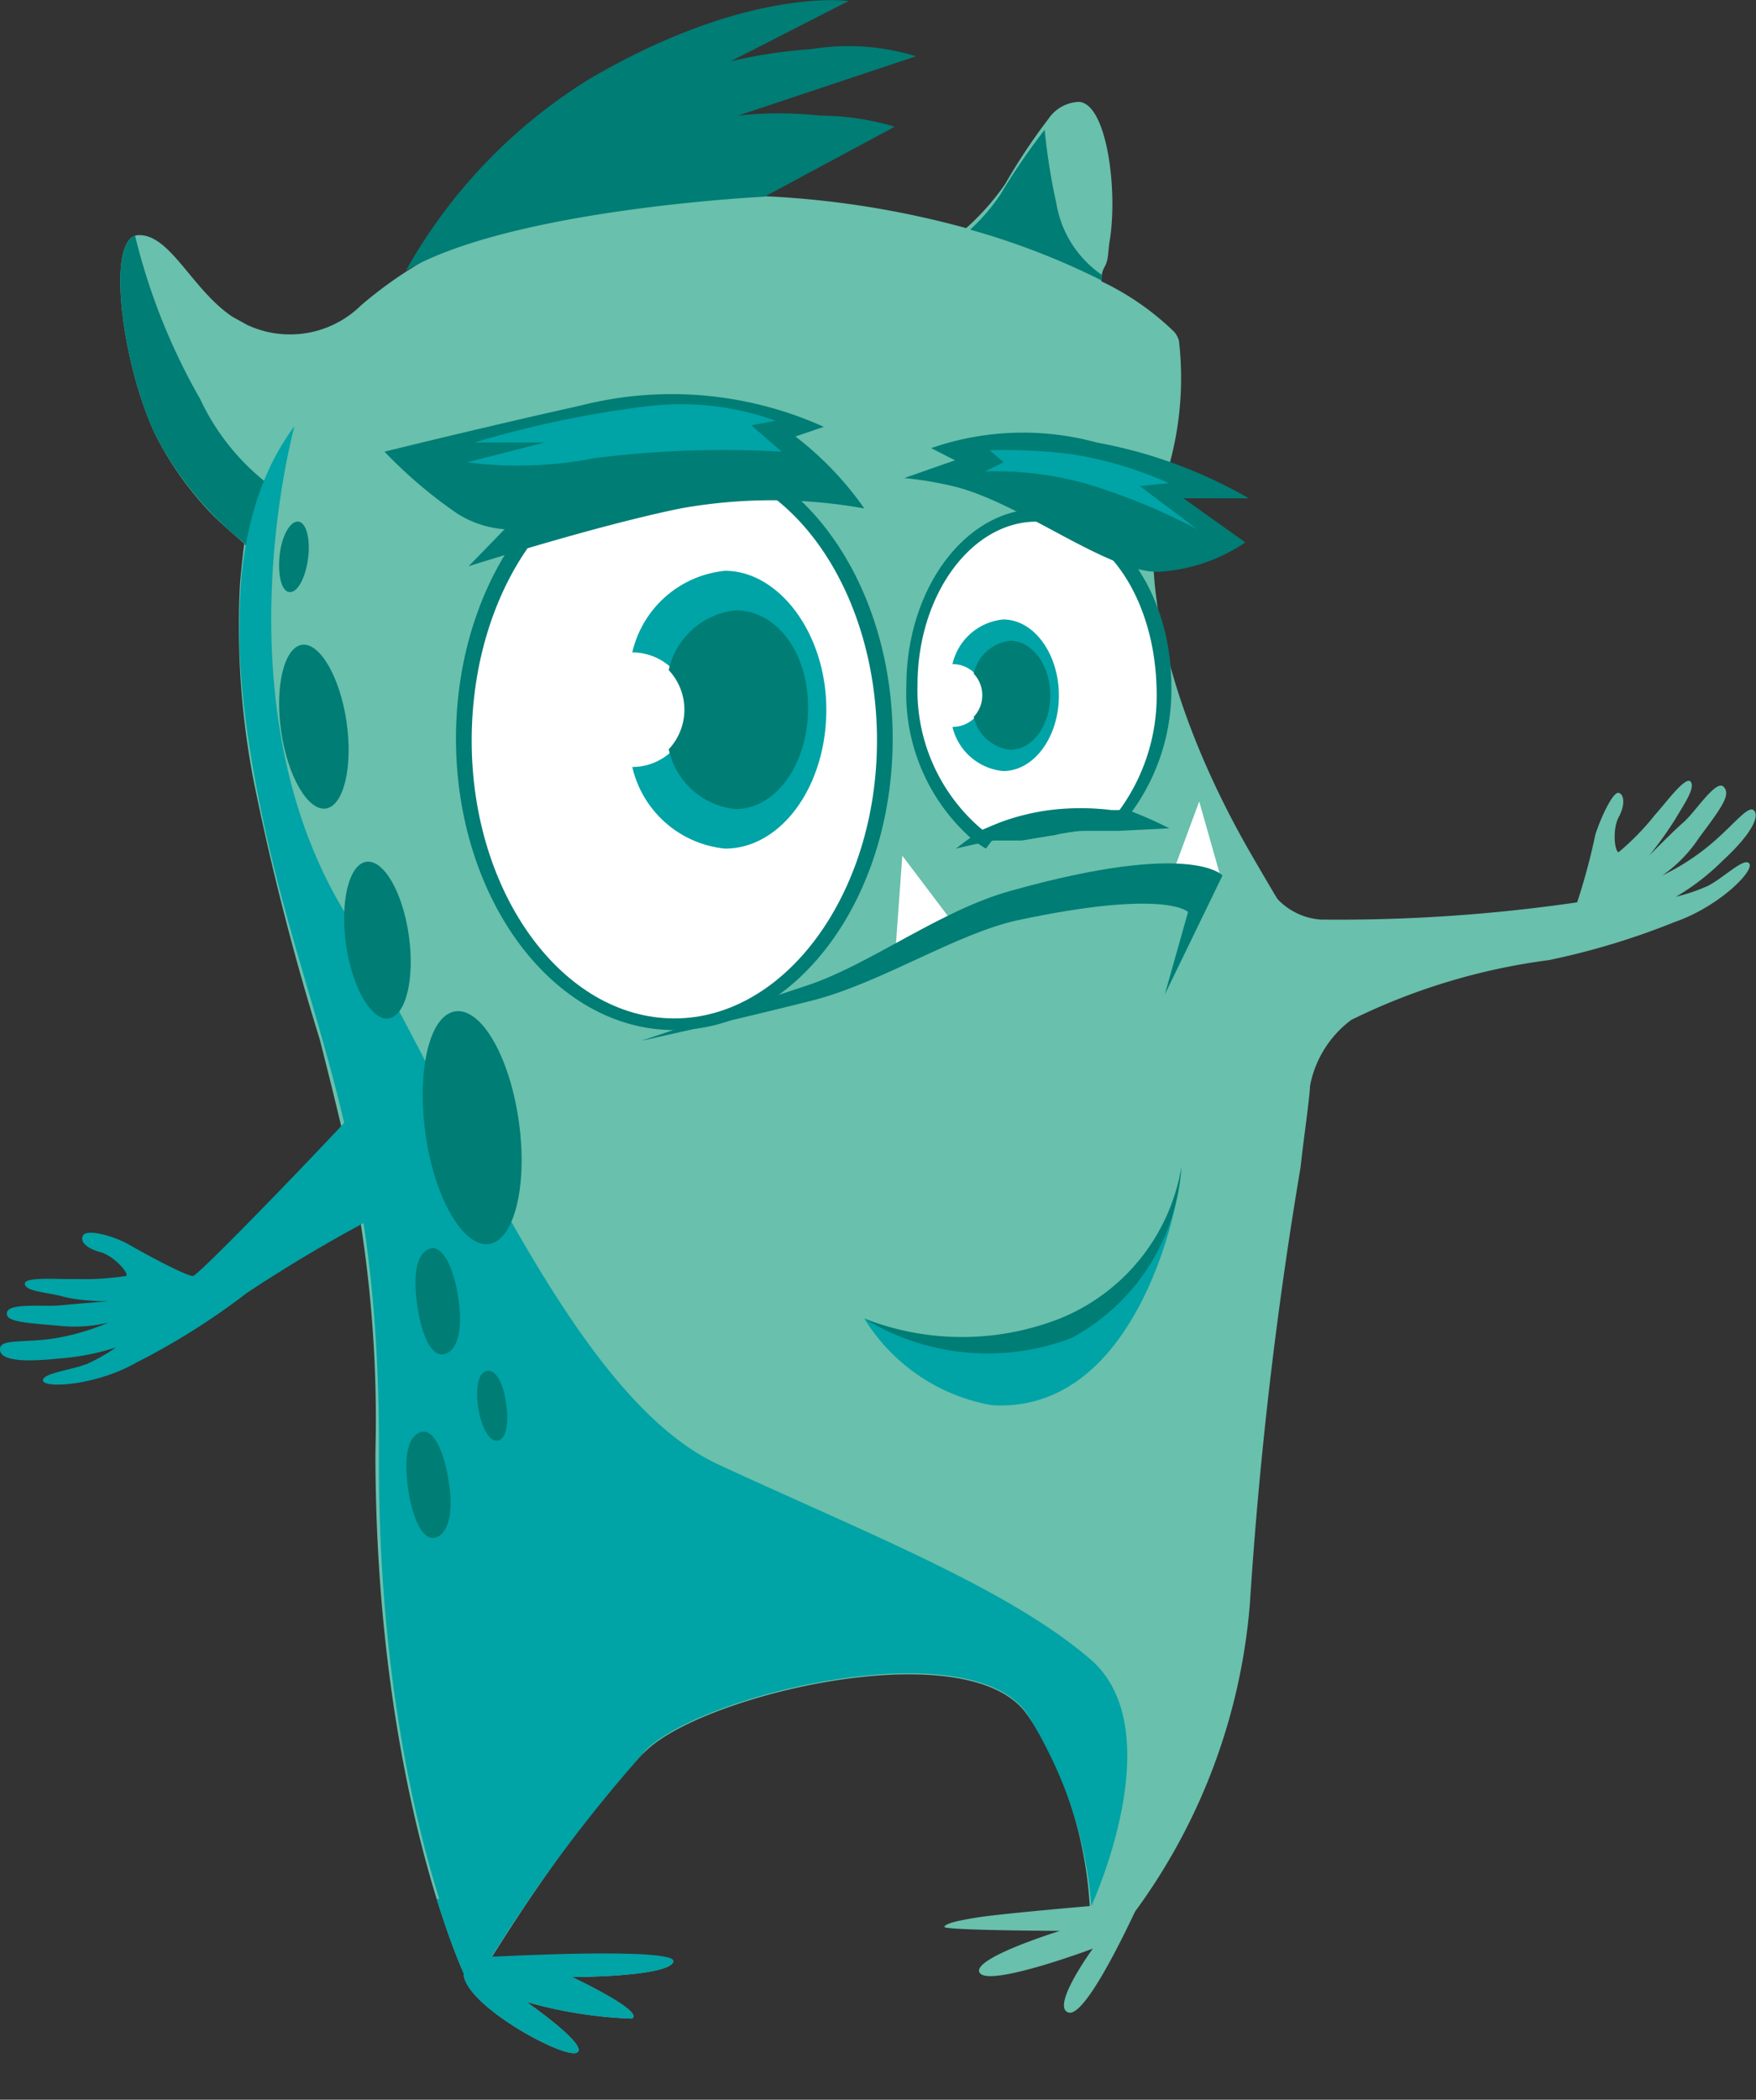 <svg xmlns="http://www.w3.org/2000/svg" xmlns:xlink="http://www.w3.org/1999/xlink" viewBox="0 0 34.66 41.42"><rect x="0" y="0" width="34.66" height="41.42" fill="#333333" stroke="none"/><defs><style>.cls-1{fill:none;}.cls-2{fill:#69c0ac;}.cls-3{clip-path:url(#clip-path);}.cls-4{fill:#007d75;}.cls-5{fill:#00a3a6;}.cls-6{fill:#fff;}</style><clipPath id="clip-path" transform="translate(-13.69 -23.88)"><path class="cls-1" d="M39.2,42.1a10.23,10.23,0,0,0-.89-1.5,9.09,9.09,0,0,1-1.72-7,6.41,6.41,0,0,0,.37-3,.47.47,0,0,0-.09-.17,5.35,5.35,0,0,0-1.44-1c0-.08,0-.18.07-.3s.06-.29.09-.48c.17-1-.05-2.72-.6-2.76a.76.76,0,0,0-.61.34,11.84,11.84,0,0,0-.85,1.28,4.85,4.85,0,0,1-.77.87,18.13,18.13,0,0,0-5.62-.63l-.66,0A14,14,0,0,0,24.9,28a8,8,0,0,0-4.77,2.62,3.45,3.45,0,0,1-1.85-.49c-.81-.54-1.24-1.66-1.88-1.61h0c-.63.08-.29,2.57.35,3.92a6.56,6.56,0,0,0,1.77,2.16,14.69,14.69,0,0,0,.18,4.65A52,52,0,0,0,20,44.38c0,.11.41,1.5.61,2.52a27.78,27.78,0,0,1,.49,5.63c0,6.54,1.74,10.27,1.74,10.27h0c0,.63,2,1.71,2.24,1.57s-1-1-1-1a8.63,8.63,0,0,0,2.08.33c.27-.14-1.18-.82-1.18-.82s1.89,0,2-.3-3.57-.1-3.59-.1a29.66,29.66,0,0,1,3.07-4.1c1.18-1.11,6.36-2.33,7.5-.7a8.21,8.21,0,0,1,1.24,3.78,13.16,13.16,0,0,0-2.87.41c0,.22,2.28.08,2.28.08s-1.78.55-1.58.83,2.23-.48,2.23-.48-.84,1.15-.48,1.26,1.31-2,1.32-2h0a11.87,11.87,0,0,0,2.26-6.06,84.18,84.18,0,0,1,1-8.61c.06-.55.13-1,.18-1.49A11.31,11.31,0,0,0,39.2,42.1Z"/></clipPath></defs><g id="Logo"><path class="cls-2" d="M39.19,42.09c-.13-.21-.53-.88-.88-1.49-1.56-2.75-2.16-5.4-1.72-7a6.41,6.41,0,0,0,.37-3,.47.47,0,0,0-.09-.17,5.35,5.35,0,0,0-1.44-1c0-.08,0-.18.07-.3s.06-.29.09-.48c.17-1-.05-2.72-.6-2.76a.76.76,0,0,0-.61.34,11.84,11.84,0,0,0-.85,1.28,4.85,4.85,0,0,1-.77.87,18.13,18.13,0,0,0-5.62-.63l-.66,0A14,14,0,0,0,24.9,28a8.4,8.4,0,0,0-4.08,1.9,2,2,0,0,1-2.25.39l-.29-.16c-.81-.54-1.24-1.66-1.88-1.61h0c-.63.08-.29,2.57.35,3.92A6.46,6.46,0,0,0,17.85,34c.2.21.66.6.66.6s-.08.66-.09.94a16.11,16.11,0,0,0,.27,3.71A52,52,0,0,0,20,44.38c.11.43.4,1.57.61,2.52a25.11,25.11,0,0,1,.49,5.63c0,6.54,1.74,10.27,1.74,10.27h0c0,.63,2,1.71,2.24,1.57s-1-1-1-1a8.63,8.63,0,0,0,2.08.33c.27-.14-1.18-.82-1.18-.82s1.89,0,2-.3c0,0,0-.06-.1-.08a27.29,27.29,0,0,0-3.49,0s.34-.55.78-1.2c.55-.81,1.25-1.75,1.55-2.11a8.38,8.38,0,0,1,.74-.79c1.18-1.11,6.36-2.33,7.5-.7a5.82,5.82,0,0,1,.64,1.17,8.08,8.08,0,0,1,.6,2.61s-1.64.14-2.19.22c-.38.06-.66.12-.68.19s2.28.08,2.28.08-1.78.55-1.58.83,2.23-.48,2.23-.48-.84,1.15-.48,1.26,1.31-2,1.32-2h0a11.87,11.87,0,0,0,2.26-6.06,84.18,84.18,0,0,1,1-8.61c.06-.55.13-1,.18-1.49a3.64,3.64,0,0,0,0-.57S39.29,42.25,39.19,42.09Z" transform="translate(-13.69 -23.88)"/><g class="cls-3"><path class="cls-4" d="M19.05,33.48l-.47,1.19a6.58,6.58,0,0,1-1.88-2.25c-.67-1.38-1-3.93-.37-4a12.3,12.3,0,0,0,1.31,3.33A4.55,4.55,0,0,0,19.05,33.48Z" transform="translate(-13.69 -23.88)"/><path class="cls-5" d="M35.23,61.48A8.14,8.14,0,0,0,34,57.76c-1.14-1.62-6.32-.4-7.5.71a29.23,29.23,0,0,0-3,4l-.6.33s-1.76-3.68-1.73-10.22-1.59-8.68-2.44-13.29c-.41-2.22-.66-5.08.77-7-.08.33-1.43,5.46.93,9.48s4.55,9.66,7.44,11,5.71,2.44,7.34,3.84S35.23,61.48,35.23,61.48Z" transform="translate(-13.69 -23.88)"/><rect class="cls-5" x="7.8" y="37.46" width="6.38" height="3.96"/></g><path class="cls-4" d="M21.7,29.22a10.46,10.46,0,0,1,3.62-3.78c3.12-1.83,5.12-1.54,5.12-1.54l-2.33,1.19a9.69,9.69,0,0,1,1.59-.24,4.54,4.54,0,0,1,2.07.14l-3.51,1.17a7.54,7.54,0,0,1,1.61,0,5.23,5.23,0,0,1,1.48.22l-2.57,1.38S23.79,28,21.7,29.22Z" transform="translate(-13.69 -23.88)"/><ellipse class="cls-6" cx="13.32" cy="14.56" rx="4.18" ry="5.62"/><path class="cls-4" d="M27,44.2c-2.38,0-4.31-2.58-4.31-5.75s1.93-5.76,4.31-5.76,4.31,2.58,4.31,5.76S29.39,44.2,27,44.2ZM27,33c-2.23,0-4,2.46-4,5.49s1.81,5.48,4,5.48,4-2.46,4-5.48S29.24,33,27,33Z" transform="translate(-13.69 -23.88)"/><path class="cls-6" d="M36.63,37.39a3.91,3.91,0,0,1-.8,2.47,2,2,0,0,1-.24.26l-.43.05H35l-.71.1-.62.11-.32.06-.21,0a1.87,1.87,0,0,1-.29-.2,3.69,3.69,0,0,1-1.22-2.89c0-1.85,1.11-3.35,2.48-3.35S36.63,35.54,36.63,37.39Z" transform="translate(-13.69 -23.88)"/><path class="cls-4" d="M33.15,40.62l0,0a2.37,2.37,0,0,1-.3-.21,3.82,3.82,0,0,1-1.27-3c0-1.92,1.17-3.49,2.61-3.49s2.62,1.57,2.62,3.49a4.08,4.08,0,0,1-.83,2.55,2.53,2.53,0,0,1-.25.28l0,0h0l-.43,0h-.13l-.69.11-.62.11-.21,0-.12,0h-.26Zm1-6.45c-1.29,0-2.35,1.45-2.35,3.22A3.59,3.59,0,0,0,33,40.18a1.34,1.34,0,0,0,.22.16h.16l.12,0,.21,0,.62-.11.71-.1.13,0,.39,0,.19-.22a3.83,3.83,0,0,0,.77-2.38C36.5,35.62,35.45,34.17,34.15,34.17Z" transform="translate(-13.69 -23.88)"/><polygon class="cls-6" points="17.68 18.68 17.81 16.88 18.83 18.23 17.68 18.68"/><polygon class="cls-6" points="23.2 17.08 23.67 15.81 24.07 17.22 23.2 17.08"/><path class="cls-4" d="M36.77,40.22l-1,.05-.42,0h-.11c-.22,0-.46,0-.71.08l-.57.09-.31,0-.24,0c-.54.1-.85.18-.85.18a5.09,5.09,0,0,1,.54-.38l.14-.06.17-.07a4.51,4.51,0,0,1,1-.25,5,5,0,0,1,1.22,0h0l.32,0A7.54,7.54,0,0,1,36.77,40.22Z" transform="translate(-13.69 -23.88)"/><path class="cls-4" d="M22.55,53.13c.09.56,0,1-.26,1.08s-.47-.4-.55-1,0-1,.26-1.08S22.47,52.56,22.55,53.13Z" transform="translate(-13.69 -23.88)"/><path class="cls-4" d="M32.07,32.72a5.53,5.53,0,0,1,3.27-.11,9.38,9.38,0,0,1,3,1.1l-1.29,0,1.22.87a3.39,3.39,0,0,1-1.73.58c-1,0-2.69-1.35-4-1.68a7.37,7.37,0,0,0-1-.17l1-.35Z" transform="translate(-13.69 -23.88)"/><path class="cls-5" d="M30.75,49.89a3.71,3.71,0,0,0,2.52,1.71c2.88.17,3.63-4,3.63-4s-1,2.95-3.74,2.88A6.8,6.8,0,0,1,30.75,49.89Z" transform="translate(-13.69 -23.88)"/><path class="cls-5" d="M33.22,32.76a10.83,10.83,0,0,1,1.63.08,7.72,7.72,0,0,1,1.91.57l-.57.06,1.13.85a12.49,12.49,0,0,0-2.13-.88,6.66,6.66,0,0,0-2.06-.26L33.5,33Z" transform="translate(-13.69 -23.88)"/><path class="cls-4" d="M30.75,49.89a5.29,5.29,0,0,0,3.86,0,3.92,3.92,0,0,0,2.4-3,4.14,4.14,0,0,1-2.16,3.38A4.65,4.65,0,0,1,30.75,49.89Z" transform="translate(-13.69 -23.88)"/><path class="cls-4" d="M21.76,42.34c.12.85-.06,1.58-.4,1.63s-.72-.61-.84-1.46.06-1.58.4-1.63S21.64,41.48,21.76,42.34Z" transform="translate(-13.69 -23.88)"/><path class="cls-4" d="M22.74,49.51c.08.56,0,1-.27,1.08s-.47-.4-.55-1,0-1,.26-1.08S22.66,48.94,22.74,49.51Z" transform="translate(-13.69 -23.88)"/><path class="cls-4" d="M23.68,51.57c.06.38,0,.71-.17.73s-.32-.27-.38-.65,0-.71.18-.73S23.63,51.19,23.68,51.57Z" transform="translate(-13.69 -23.88)"/><path class="cls-4" d="M19.77,34.9c-.05.38-.21.68-.37.66s-.23-.35-.19-.73.21-.68.37-.66S19.82,34.52,19.77,34.9Z" transform="translate(-13.69 -23.88)"/><path class="cls-4" d="M23.93,46c.18,1.26-.09,2.35-.59,2.42s-1.07-.89-1.25-2.16.08-2.36.59-2.43S23.75,44.72,23.93,46Z" transform="translate(-13.69 -23.88)"/><path class="cls-4" d="M20.53,38.12c.13.9-.06,1.66-.41,1.71s-.75-.63-.88-1.52.06-1.66.41-1.71S20.4,37.23,20.53,38.12Z" transform="translate(-13.69 -23.88)"/><path class="cls-4" d="M30.75,33.91a10.27,10.27,0,0,0-3.63,0c-1.71.35-4.18,1.14-4.18,1.14l.71-.73A2,2,0,0,1,22.7,34a9.06,9.06,0,0,1-1.42-1.21s1.81-.45,3.87-.91a7.3,7.3,0,0,1,4.8.42l-.56.19A6.47,6.47,0,0,1,30.75,33.91Z" transform="translate(-13.69 -23.88)"/><path class="cls-5" d="M29,32.18a5.5,5.5,0,0,0-2.58-.28,20.37,20.37,0,0,0-3.37.71l1.38,0L22.91,33a7.78,7.78,0,0,0,2.5-.08,20.2,20.2,0,0,1,3.71-.13l-.6-.52Z" transform="translate(-13.69 -23.88)"/><path class="cls-5" d="M28,35.14a2.09,2.09,0,0,0-1.83,1.61,1.13,1.13,0,0,1,0,2.26A2.09,2.09,0,0,0,28,40.62c1.11,0,2-1.23,2-2.74S29.06,35.14,28,35.14Z" transform="translate(-13.69 -23.88)"/><path class="cls-4" d="M28.21,35.92a1.51,1.51,0,0,0-1.32,1.18,1.14,1.14,0,0,1,0,1.56,1.5,1.5,0,0,0,1.32,1.18c.79,0,1.43-.88,1.43-2S29,35.92,28.21,35.92Z" transform="translate(-13.69 -23.88)"/><path class="cls-5" d="M33.49,36.1a1.14,1.14,0,0,0-1,.88.62.62,0,0,1,0,1.24,1.14,1.14,0,0,0,1,.87c.61,0,1.1-.67,1.1-1.49S34.1,36.1,33.49,36.1Z" transform="translate(-13.69 -23.88)"/><path class="cls-4" d="M33.63,36.52a.83.83,0,0,0-.72.65.62.62,0,0,1,0,.85.83.83,0,0,0,.72.65c.44,0,.79-.48.79-1.07S34.07,36.52,33.63,36.52Z" transform="translate(-13.69 -23.88)"/><path class="cls-4" d="M35.45,29.31a2.13,2.13,0,0,1-.91-1.42,12,12,0,0,1-.23-1.45,12.69,12.69,0,0,0-.87,1.27,3.85,3.85,0,0,1-.6.7,14.55,14.55,0,0,1,2.59,1A.37.37,0,0,1,35.45,29.31Z" transform="translate(-13.69 -23.88)"/><path class="cls-4" d="M26.35,44.41l3.3-1.1c1.24-.42,2.61-1.48,4-1.86,3.57-1,4.17-.3,4.17-.3L36.68,43.5l.46-1.63s-.43-.46-3.35.16c-1.22.26-2.7,1.24-4.08,1.59C27.88,44.08,26.35,44.41,26.35,44.41Z" transform="translate(-13.69 -23.88)"/><path class="cls-5" d="M18.57,49.38a14,14,0,0,1-2.19,1.38c-.79.45-1.8.51-1.84.36s.56-.21.88-.34a3.64,3.64,0,0,0,.56-.32,4.8,4.8,0,0,1-1.14.22c-.85.09-1.17,0-1.15-.2s.53-.1,1.14-.21a4.61,4.61,0,0,0,1-.3,2.84,2.84,0,0,1-1,.06c-.75-.06-1.05-.09-1-.27s.75-.1,1.05-.13.94-.08.94-.08-.54,0-.87-.09-.75-.1-.77-.25.64-.09,1-.1a5.34,5.34,0,0,0,1-.06c.06-.06-.25-.4-.51-.47s-.41-.2-.34-.33.59,0,.92.19,1.13.62,1.25.61,3-3,3.56-3.65l.55,2.22A29.47,29.47,0,0,0,18.57,49.38Z" transform="translate(-13.69 -23.88)"/></g><g id="Ebene_2" data-name="Ebene 2"><path class="cls-2" d="M44.26,42.82a14.48,14.48,0,0,0,2.48-.75c.87-.3,1.57-1,1.48-1.15s-.52.29-.83.44a3.67,3.67,0,0,1-.62.21,4.59,4.59,0,0,0,.92-.71c.63-.58.73-.91.61-1s-.42.33-.9.72a4.56,4.56,0,0,1-.9.57,2.72,2.72,0,0,0,.73-.75c.45-.6.63-.85.48-1s-.56.5-.79.7-.68.66-.68.66a7.52,7.52,0,0,0,.51-.71c.17-.29.41-.63.31-.75s-.49.42-.7.65a5.12,5.12,0,0,1-.72.74c-.08,0-.13-.45,0-.69s.11-.45,0-.48-.35.48-.46.82a12.4,12.4,0,0,1-.36,1.34,32.65,32.65,0,0,1-5.06.34,1.3,1.3,0,0,1-1-.59s.22,1.17.32,1.48a20.36,20.36,0,0,1,.46,2.43A2.12,2.12,0,0,1,40.36,44,12.43,12.43,0,0,1,44.26,42.82Z" transform="translate(-13.69 -23.88)"/></g></svg>
